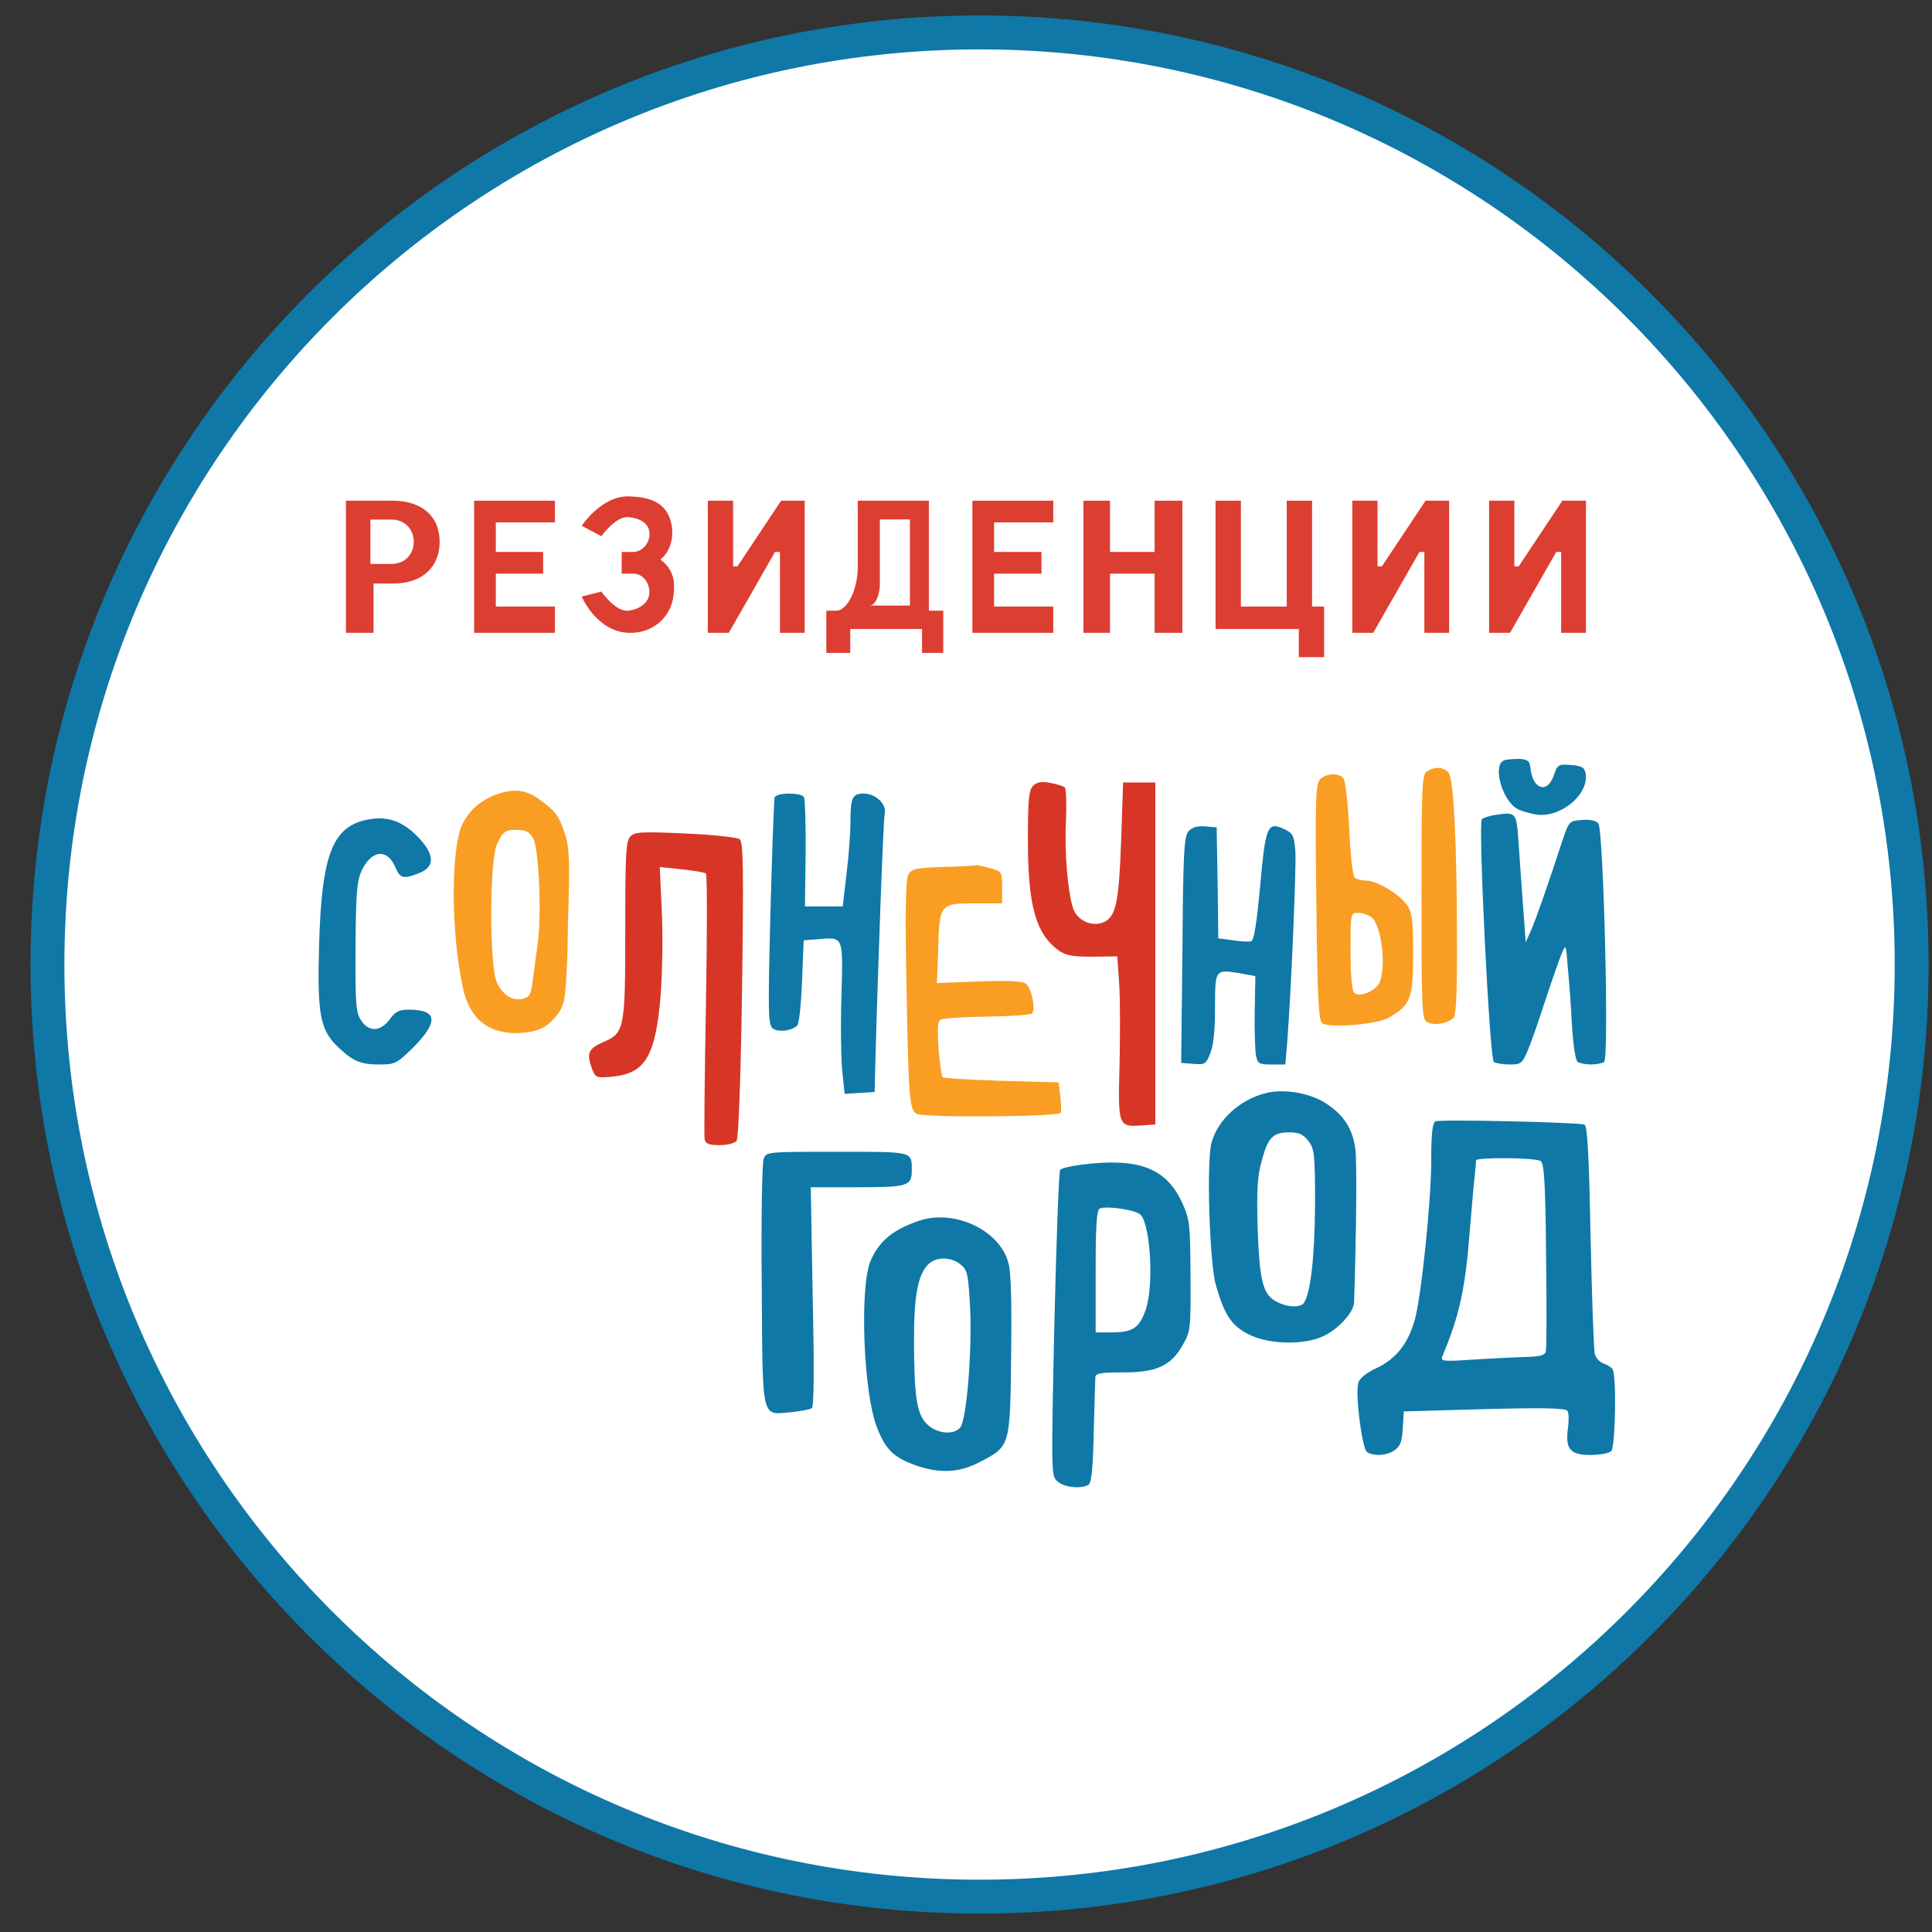 <svg width="57" height="57" viewBox="0 0 57 57" fill="none" xmlns="http://www.w3.org/2000/svg">
<rect x="0" y="0" width="57" height="57" fill="#333333" stroke="none"/>
<g clip-path="url(#clip0_2808_144)">
<path d="M28.9 0.957C44.088 0.957 56.4 13.269 56.4 28.457C56.4 43.645 44.088 55.957 28.9 55.957C13.712 55.957 1.4 43.645 1.4 28.457C1.4 13.269 13.712 0.957 28.9 0.957Z" fill="white" stroke="#0F78A7"/>
<path d="M44.395 22.427C44.014 22.522 44.309 23.617 44.766 23.865C44.862 23.922 45.1 23.988 45.29 24.026C46.004 24.16 46.87 23.465 46.784 22.837C46.746 22.637 46.689 22.599 46.347 22.57C45.975 22.541 45.947 22.561 45.842 22.875C45.661 23.417 45.233 23.303 45.157 22.694C45.138 22.456 45.081 22.408 44.843 22.389C44.69 22.389 44.481 22.399 44.395 22.427Z" fill="#0F78A7"/>
<path d="M42.111 22.752C41.949 22.838 41.939 23.124 41.939 26.455C41.939 29.863 41.949 30.072 42.111 30.158C42.301 30.263 42.672 30.206 42.872 30.044C42.958 29.977 42.986 29.435 42.986 27.94C42.986 24.894 42.891 22.943 42.729 22.781C42.568 22.629 42.339 22.61 42.111 22.752Z" fill="#F99E23"/>
<path d="M38.95 22.992C38.817 23.125 38.798 23.544 38.836 26.618C38.865 29.388 38.903 30.121 39.008 30.188C39.236 30.34 40.635 30.226 40.987 30.017C41.616 29.655 41.692 29.445 41.692 28.141C41.692 27.18 41.663 26.932 41.521 26.713C41.302 26.39 40.626 25.981 40.312 25.981C40.188 25.981 40.036 25.942 39.978 25.904C39.912 25.866 39.845 25.286 39.807 24.458C39.769 23.706 39.693 23.03 39.636 22.963C39.503 22.792 39.131 22.811 38.95 22.992ZM40.455 27.056C40.749 27.266 40.902 28.446 40.712 28.96C40.607 29.236 40.112 29.445 39.95 29.284C39.883 29.217 39.845 28.75 39.845 28.056C39.845 26.942 39.845 26.932 40.064 26.932C40.188 26.932 40.359 26.99 40.455 27.056Z" fill="#F99E23"/>
<path d="M30.479 23.181C30.355 23.314 30.326 23.58 30.326 24.78C30.326 26.712 30.555 27.531 31.212 28.026C31.431 28.188 31.621 28.226 32.221 28.226L32.963 28.216L33.02 29.035C33.049 29.482 33.049 30.558 33.03 31.424C32.982 33.223 32.992 33.252 33.677 33.204L34.086 33.175V28.13V23.085H33.61H33.135L33.077 24.799C33.011 26.626 32.925 27.045 32.563 27.207C32.221 27.359 31.783 27.16 31.659 26.798C31.497 26.293 31.402 25.113 31.45 24.199C31.469 23.704 31.459 23.276 31.412 23.228C31.364 23.19 31.174 23.133 30.974 23.095C30.726 23.047 30.593 23.076 30.479 23.181Z" fill="#D73627"/>
<path d="M14.668 23.432C14.192 23.603 13.869 23.879 13.65 24.298C13.297 25.002 13.297 27.496 13.659 29.152C13.859 30.085 14.449 30.533 15.373 30.476C15.81 30.438 16.049 30.366 16.327 30.072C16.54 29.845 16.633 29.656 16.667 29.351C16.753 28.575 16.753 27.363 16.753 27.363C16.819 25.355 16.8 25.021 16.667 24.602C16.477 24.041 16.401 23.946 15.915 23.584C15.525 23.299 15.163 23.26 14.668 23.432ZM15.744 24.764C15.906 25.107 15.982 27.096 15.858 27.887C15.81 28.229 15.744 28.705 15.715 28.953C15.668 29.333 15.62 29.419 15.43 29.467C15.116 29.543 14.82 29.352 14.649 28.962C14.44 28.448 14.44 25.402 14.659 24.917C14.83 24.526 14.925 24.46 15.334 24.488C15.544 24.498 15.649 24.574 15.744 24.764Z" fill="#F99E23"/>
<path d="M22.854 23.526C22.835 23.592 22.778 25.125 22.73 26.933C22.654 29.894 22.664 30.227 22.797 30.341C22.959 30.465 23.349 30.417 23.521 30.256C23.578 30.198 23.635 29.618 23.663 28.951L23.711 27.742L24.082 27.714C24.901 27.647 24.872 27.571 24.825 29.399C24.796 30.284 24.815 31.293 24.853 31.645L24.92 32.273L25.358 32.245L25.805 32.216L25.824 31.407C25.9 28.552 26.062 24.192 26.1 24.011C26.176 23.735 25.834 23.412 25.482 23.412C25.148 23.412 25.091 23.535 25.091 24.249C25.091 24.544 25.044 25.23 24.977 25.763L24.863 26.743H24.311H23.749L23.768 25.182C23.778 24.325 23.749 23.573 23.721 23.516C23.625 23.373 22.902 23.383 22.854 23.526Z" fill="#0F78A7"/>
<path d="M44.081 24.048C43.929 24.077 43.758 24.124 43.719 24.172C43.605 24.277 43.948 31.244 44.072 31.33C44.129 31.368 44.338 31.406 44.538 31.406C44.871 31.406 44.909 31.378 45.071 30.997C45.166 30.778 45.404 30.102 45.595 29.503C45.794 28.903 46.013 28.275 46.08 28.122C46.194 27.846 46.204 27.856 46.251 28.503C46.289 28.865 46.347 29.636 46.375 30.216C46.413 30.816 46.48 31.292 46.547 31.33C46.604 31.368 46.784 31.406 46.937 31.406C47.099 31.406 47.27 31.368 47.327 31.33C47.479 31.235 47.308 24.477 47.156 24.296C47.089 24.21 46.908 24.172 46.67 24.191C46.299 24.22 46.289 24.229 46.099 24.791C45.642 26.19 45.319 27.104 45.176 27.437L45.014 27.799L44.938 26.771C44.9 26.2 44.833 25.352 44.804 24.886C44.738 23.944 44.747 23.953 44.081 24.048Z" fill="#0F78A7"/>
<path d="M10.889 24.172C9.814 24.362 9.49 25.181 9.414 27.894C9.357 29.921 9.442 30.397 9.985 30.902C10.413 31.311 10.642 31.406 11.194 31.406C11.66 31.406 11.708 31.378 12.203 30.892C12.945 30.14 12.907 29.788 12.06 29.788C11.774 29.788 11.66 29.845 11.498 30.074C11.222 30.445 10.88 30.454 10.651 30.102C10.499 29.874 10.48 29.607 10.489 27.96C10.499 26.38 10.527 26.019 10.661 25.704C10.956 25.067 11.432 25.019 11.67 25.6C11.803 25.923 11.917 25.942 12.384 25.752C12.812 25.571 12.822 25.257 12.422 24.791C11.946 24.258 11.489 24.067 10.889 24.172Z" fill="#0F78A7"/>
<path d="M35.067 24.524C34.934 24.677 34.905 25.133 34.886 28.027L34.848 31.359L35.21 31.387C35.543 31.416 35.581 31.397 35.705 31.083C35.8 30.854 35.847 30.407 35.847 29.741C35.847 28.598 35.847 28.598 36.571 28.712L37.037 28.798L37.018 29.836C37.009 30.416 37.028 30.997 37.056 31.14C37.104 31.378 37.142 31.406 37.513 31.406H37.922L37.98 30.711C38.094 29.217 38.246 25.619 38.218 25.124C38.179 24.657 38.151 24.591 37.903 24.467C37.389 24.229 37.342 24.353 37.18 26.123C37.075 27.256 36.999 27.741 36.913 27.77C36.847 27.789 36.599 27.78 36.371 27.741L35.943 27.684L35.923 26.047L35.895 24.41L35.552 24.381C35.324 24.362 35.172 24.41 35.067 24.524Z" fill="#0F78A7"/>
<path d="M18.599 24.676C18.466 24.819 18.447 25.161 18.447 27.417C18.447 30.377 18.428 30.473 17.79 30.749C17.352 30.939 17.295 31.082 17.476 31.558C17.571 31.796 17.61 31.805 18.047 31.767C19.047 31.672 19.342 31.168 19.494 29.33C19.542 28.664 19.561 27.55 19.523 26.846L19.466 25.58L20.113 25.647C20.465 25.685 20.789 25.742 20.827 25.77C20.865 25.808 20.865 27.55 20.827 29.645C20.789 31.739 20.77 33.528 20.789 33.614C20.817 33.747 20.922 33.785 21.236 33.785C21.455 33.785 21.683 33.728 21.731 33.661C21.788 33.595 21.855 31.815 21.893 29.207C21.941 25.694 21.931 24.847 21.826 24.761C21.76 24.704 21.046 24.628 20.227 24.59C18.933 24.533 18.733 24.542 18.599 24.676Z" fill="#D73627"/>
<path d="M27.833 25.576C27.005 25.605 26.89 25.633 26.795 25.814C26.719 25.957 26.7 26.918 26.747 29.231C26.805 32.382 26.833 32.724 27.033 32.858C27.214 32.981 31.259 32.953 31.297 32.829C31.317 32.763 31.307 32.544 31.278 32.325L31.231 31.934L29.546 31.887C28.623 31.858 27.842 31.811 27.814 31.782C27.776 31.754 27.728 31.373 27.69 30.945C27.652 30.364 27.661 30.135 27.747 30.088C27.814 30.04 28.432 30.002 29.118 29.993C29.803 29.983 30.403 29.945 30.45 29.897C30.564 29.783 30.431 29.155 30.269 29.022C30.174 28.945 29.755 28.927 28.889 28.955L27.642 29.003L27.68 27.984C27.718 26.671 27.737 26.651 28.765 26.651H29.565V26.176C29.565 25.719 29.555 25.709 29.213 25.614C29.013 25.557 28.832 25.519 28.803 25.528C28.775 25.538 28.337 25.566 27.833 25.576Z" fill="#F99E23"/>
<path d="M37.323 32.256C36.561 32.456 35.933 33.037 35.743 33.713C35.59 34.274 35.685 37.292 35.876 37.929C36.123 38.786 36.323 39.091 36.799 39.348C37.389 39.671 38.503 39.7 39.074 39.405C39.512 39.186 39.94 38.71 39.95 38.424C40.017 36.311 40.036 34.303 39.988 33.913C39.912 33.294 39.636 32.875 39.074 32.523C38.598 32.237 37.846 32.113 37.323 32.256ZM38.598 33.656C38.779 33.893 38.798 34.036 38.798 35.54C38.789 37.025 38.674 38.12 38.474 38.434C38.379 38.586 37.989 38.577 37.665 38.405C37.256 38.196 37.161 37.796 37.104 36.235C37.075 35.102 37.094 34.703 37.228 34.236C37.408 33.551 37.561 33.408 38.046 33.408C38.322 33.408 38.446 33.465 38.598 33.656Z" fill="#0F78A7"/>
<path d="M42.349 33.083C42.263 33.121 42.225 33.455 42.225 34.245C42.225 35.454 41.93 38.271 41.739 38.947C41.54 39.642 41.187 40.089 40.626 40.356C40.302 40.508 40.102 40.67 40.074 40.803C39.978 41.146 40.188 42.745 40.331 42.84C40.54 42.973 40.921 42.945 41.149 42.783C41.311 42.669 41.368 42.526 41.387 42.136L41.416 41.641L43.795 41.574C45.566 41.526 46.194 41.546 46.242 41.622C46.289 41.688 46.289 41.917 46.261 42.126C46.175 42.745 46.318 42.926 46.918 42.926C47.194 42.926 47.47 42.878 47.536 42.812C47.66 42.688 47.698 40.575 47.575 40.394C47.536 40.337 47.413 40.261 47.298 40.222C47.194 40.184 47.08 40.061 47.051 39.946C47.022 39.832 46.965 38.271 46.927 36.482C46.88 34.045 46.832 33.217 46.746 33.179C46.566 33.112 42.482 33.017 42.349 33.083ZM45.452 34.254C45.556 34.321 45.595 34.844 45.614 37.043C45.633 38.519 45.633 39.804 45.604 39.88C45.575 39.984 45.414 40.023 45.071 40.032C44.804 40.042 44.11 40.07 43.529 40.108C42.549 40.175 42.492 40.165 42.558 40.004C43.063 38.804 43.234 38.014 43.367 36.263C43.424 35.606 43.481 34.901 43.51 34.692C43.529 34.483 43.548 34.283 43.548 34.235C43.558 34.14 45.29 34.15 45.452 34.254Z" fill="#0F78A7"/>
<path d="M22.531 34.19C22.483 34.314 22.454 35.989 22.474 37.922C22.502 41.957 22.445 41.748 23.349 41.662C23.625 41.634 23.892 41.586 23.949 41.548C24.016 41.51 24.025 40.434 23.977 38.255L23.92 35.028H25.291C26.776 35.028 26.9 34.99 26.9 34.542C26.9 33.962 26.976 33.981 24.701 33.981C22.626 33.981 22.607 33.981 22.531 34.19Z" fill="#0F78A7"/>
<path d="M31.916 34.36C31.611 34.398 31.326 34.465 31.278 34.512C31.24 34.56 31.164 36.606 31.107 39.072C31.012 43.498 31.012 43.546 31.202 43.708C31.402 43.888 31.907 43.936 32.116 43.803C32.202 43.746 32.249 43.308 32.268 42.251C32.287 41.442 32.316 40.719 32.316 40.633C32.325 40.519 32.468 40.49 33.115 40.49C34.096 40.5 34.553 40.3 34.895 39.681C35.124 39.281 35.133 39.205 35.124 37.635C35.114 36.111 35.105 35.988 34.877 35.483C34.401 34.455 33.591 34.151 31.916 34.36ZM33.648 35.836C33.944 36.131 34.048 37.949 33.801 38.644C33.611 39.177 33.43 39.3 32.83 39.31H32.325V37.511C32.325 36.159 32.354 35.693 32.449 35.655C32.64 35.569 33.506 35.693 33.648 35.836Z" fill="#0F78A7"/>
<path d="M27.138 36.008C26.348 36.275 25.938 36.608 25.681 37.207C25.358 37.988 25.472 41.101 25.872 42.11C26.119 42.747 26.348 42.985 26.966 43.214C27.69 43.48 28.29 43.461 28.899 43.138C29.803 42.671 29.803 42.69 29.831 39.996C29.851 38.378 29.831 37.522 29.746 37.245C29.489 36.294 28.166 35.675 27.138 36.008ZM28.337 37.303C28.547 37.474 28.566 37.579 28.623 38.616C28.68 39.892 28.518 41.891 28.328 42.119C28.137 42.348 27.633 42.3 27.347 42.014C27.043 41.719 26.966 41.177 26.966 39.501C26.966 38.235 27.081 37.607 27.385 37.303C27.614 37.074 28.052 37.074 28.337 37.303Z" fill="#0F78A7"/>
<path d="M10.206 14.772V18.67H11.02V17.215H11.602C12.48 17.215 12.97 16.71 12.97 15.994C12.97 15.123 12.312 14.772 11.602 14.772H10.206Z" fill="#DD3E32"/>
<path d="M13.988 14.772V18.67H16.373V17.895H14.628V16.925H16.024V16.285H14.628V15.412H16.373V14.772H13.988Z" fill="#DD3E32"/>
<path d="M17.162 15.512L17.743 15.82C17.743 15.82 18.162 15.223 18.542 15.257C18.836 15.284 19.117 15.401 19.159 15.693C19.201 15.986 18.959 16.285 18.687 16.285H18.342V16.925H18.687C18.959 16.925 19.151 17.177 19.159 17.454C19.169 17.781 18.866 17.977 18.542 18.017C18.163 18.065 17.743 17.454 17.743 17.454L17.162 17.6C17.162 17.6 17.595 18.631 18.542 18.67C19.214 18.698 19.773 18.258 19.867 17.6C19.932 17.152 19.867 16.794 19.483 16.508C19.769 16.282 19.906 15.852 19.798 15.412C19.655 14.831 19.186 14.657 18.542 14.645C17.743 14.629 17.162 15.512 17.162 15.512Z" fill="#DD3E32"/>
<path d="M20.884 18.67V14.772H21.629V16.71H21.756L23.045 14.772H23.741V18.67H23.01V16.285H22.864L21.502 18.67H20.884Z" fill="#DD3E32"/>
<path d="M25.307 16.71V14.772H27.405V18.017H27.829V19.263H27.203V18.557H25.085V19.263H24.379V18.017H24.681C24.964 18.017 25.307 17.454 25.307 16.71Z" fill="#DD3E32"/>
<path d="M28.689 14.772V18.67H31.075V17.895H29.329V16.925H30.726V16.285H29.329V15.412H31.075V14.772H28.689Z" fill="#DD3E32"/>
<path d="M31.965 18.67V14.772L32.748 14.772V16.285L34.065 16.285V14.772H34.884V18.67L34.065 18.67V16.925H32.748V18.67L31.965 18.67Z" fill="#DD3E32"/>
<path d="M35.863 18.557V14.772L36.61 14.772V17.895H37.963V14.772L38.71 14.772V17.895H39.066V19.388H38.319V18.557H35.863Z" fill="#DD3E32"/>
<path d="M39.897 18.67V14.772H40.642V16.71H40.769L42.058 14.772H42.754V18.67H42.023V16.285H41.877L40.515 18.67H39.897Z" fill="#DD3E32"/>
<path d="M43.934 18.67V14.772H44.678V16.71H44.805L46.094 14.772H46.79V18.67H46.059V16.285H45.913L44.551 18.67H43.934Z" fill="#DD3E32"/>
<path d="M10.928 16.638V15.329H11.54C12.425 15.326 12.434 16.638 11.54 16.638H10.928Z" fill="white"/>
<path d="M26.846 17.866H25.652C25.836 17.866 25.958 17.529 25.958 17.238V15.324H26.846V17.866Z" fill="white"/>
</g>
<defs>
<clipPath id="clip0_2808_144">
<rect width="56" height="56" fill="white" transform="translate(0.9 0.457)"/>
</clipPath>
</defs>
</svg>
